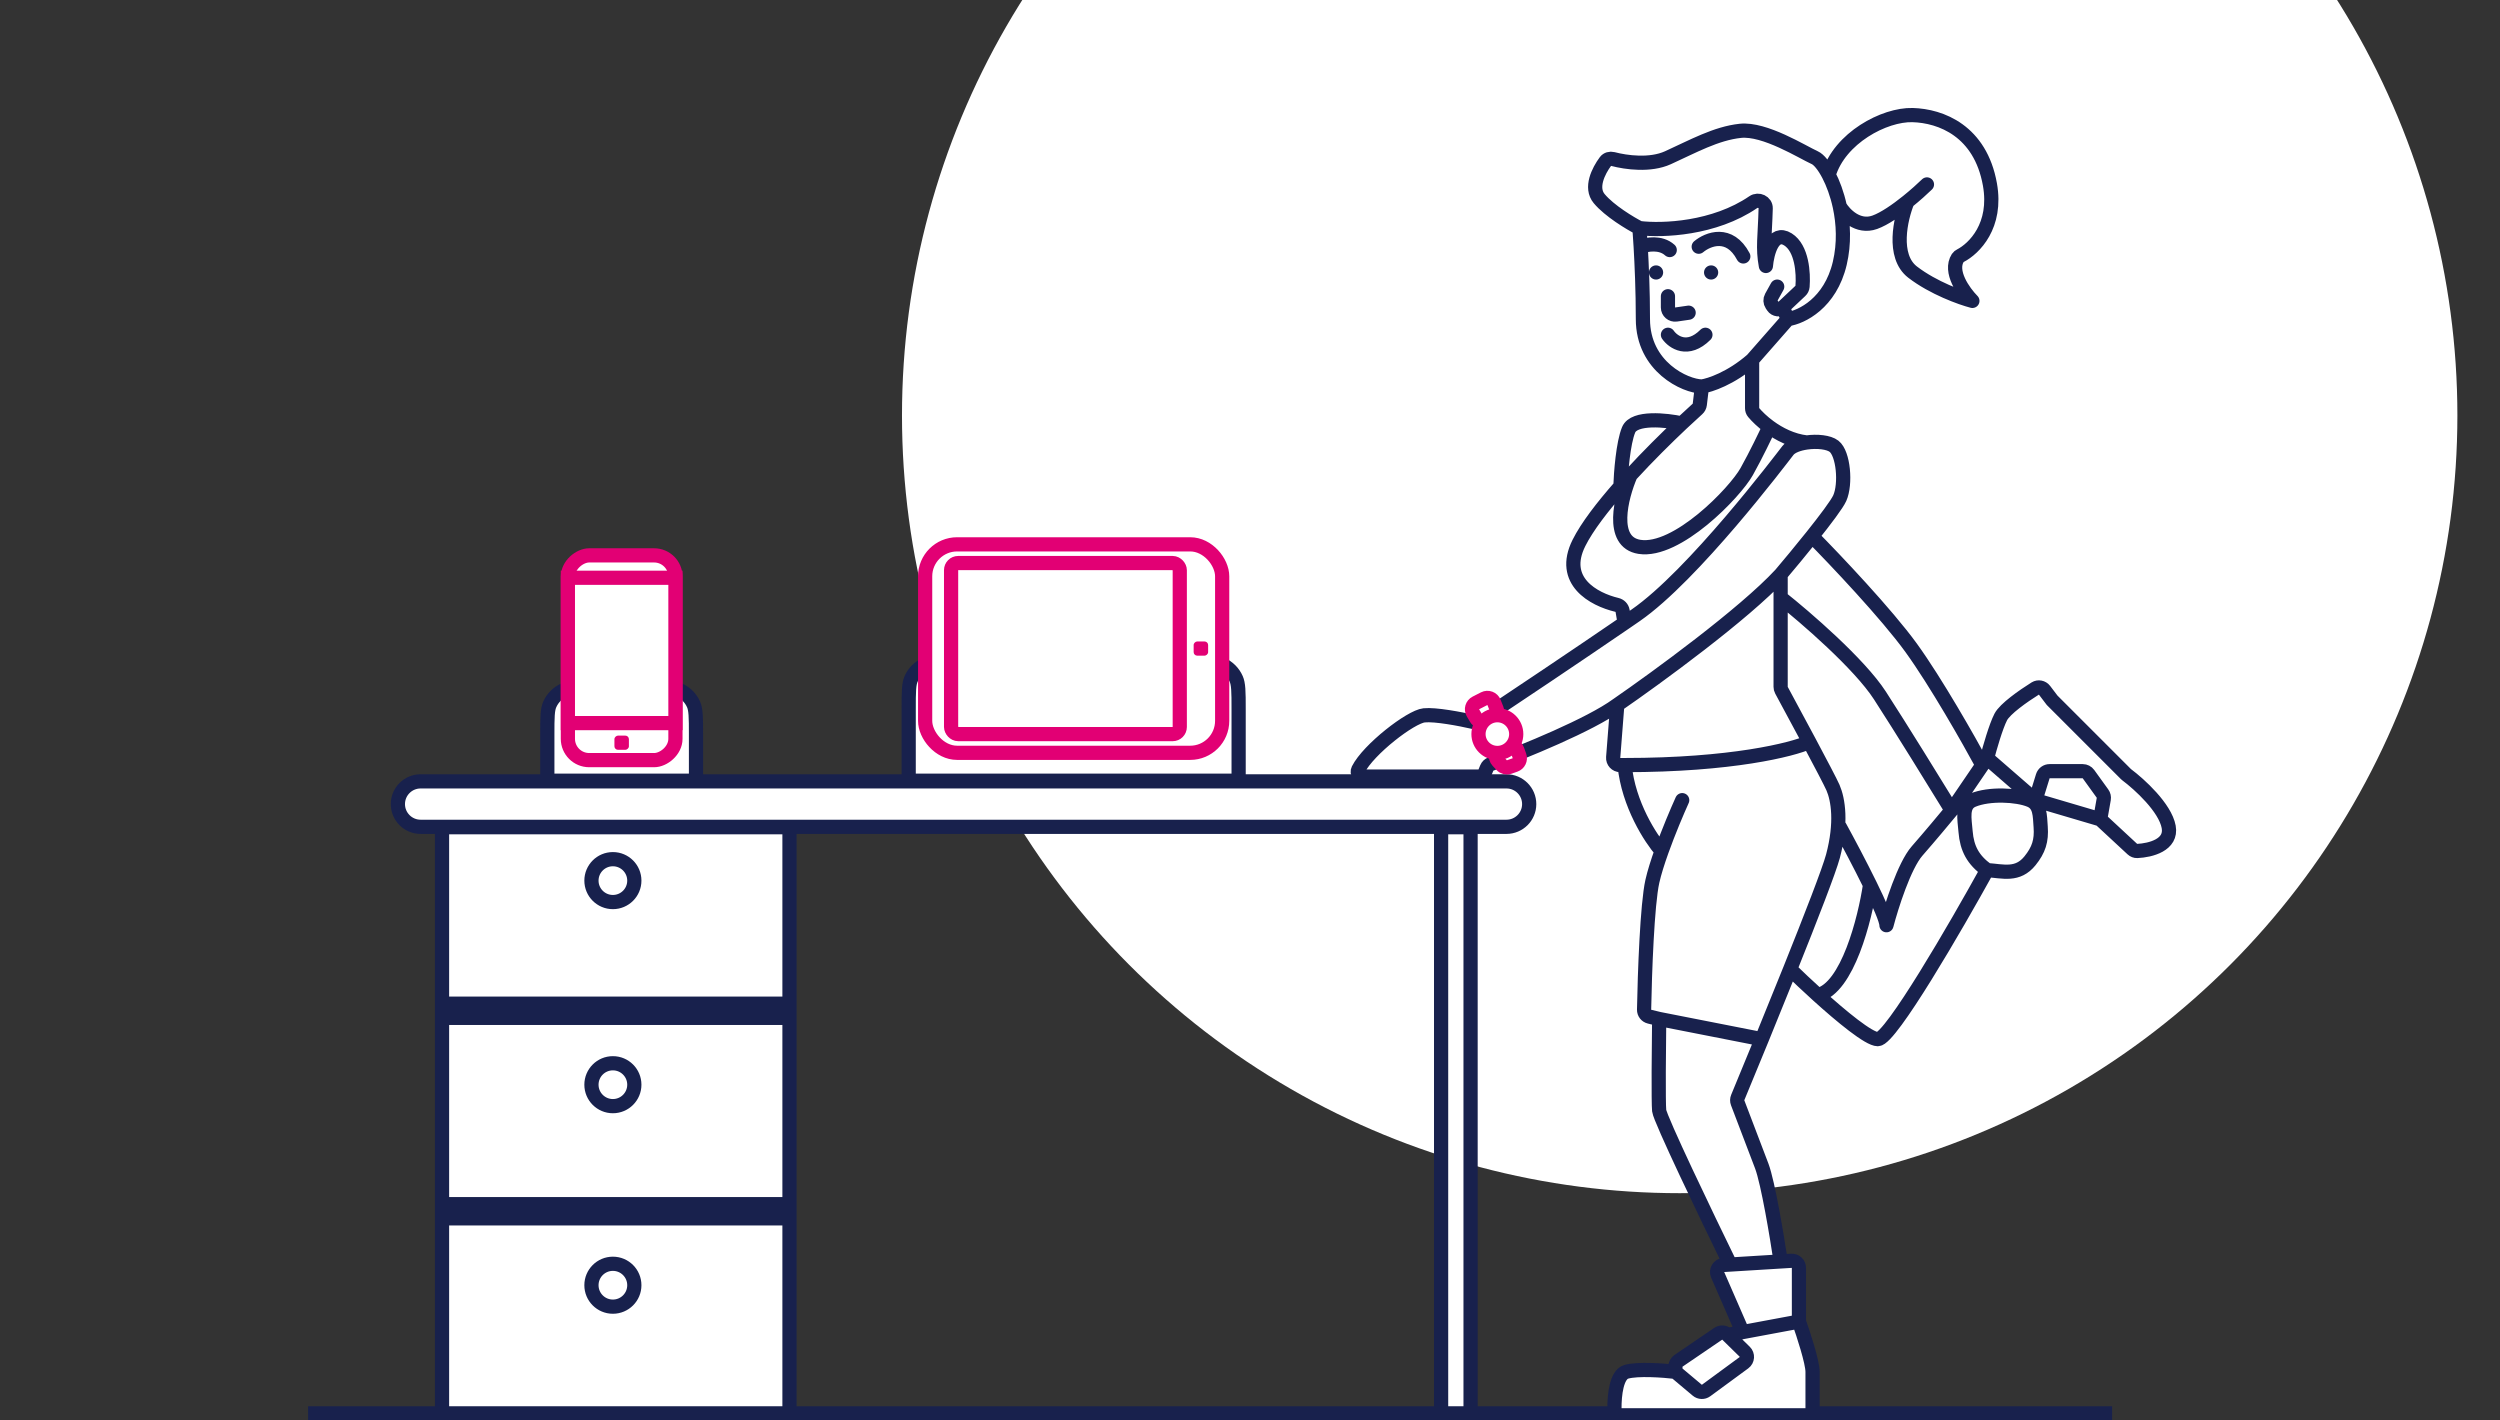 <svg width="352" height="200" viewBox="0 0 352 200" fill="none" xmlns="http://www.w3.org/2000/svg">
<rect x="0" y="0" width="352" height="200" fill="#333333" stroke="none"/>
<g clip-path="url(#clip0_570_330)">
<circle cx="236.5" cy="58.5" r="109.5" fill="white"/>
<rect x="43.382" y="198" width="254.005" height="2" fill="#18214D"/>
<path d="M62.238 143.317H111.16V169.545H62.238V143.317ZM111.16 141.317H62.238V116.472H111.16V141.317ZM62.238 171.545H111.16V199H62.238V171.545Z" fill="white" stroke="#18214D" stroke-width="2"/>
<path d="M202.908 116.472L207.057 116.472V199L202.908 199V116.472Z" fill="white" stroke="#18214D" stroke-width="2"/>
<path d="M59.222 116.415L212.111 116.415C213.878 116.415 215.311 114.983 215.311 113.216C215.311 111.449 213.878 110.016 212.111 110.016L59.222 110.016C57.455 110.016 56.022 111.449 56.022 113.216C56.022 114.983 57.455 116.415 59.222 116.415Z" fill="white" stroke="#18214D" stroke-width="2"/>
<path d="M77.063 109.921L97.996 109.921V103.45C97.996 102.201 97.996 101.316 97.945 100.622C97.896 99.938 97.802 99.517 97.655 99.183C97.252 98.272 96.524 97.545 95.614 97.142C95.28 96.995 94.859 96.901 94.174 96.851C93.48 96.801 92.596 96.8 91.346 96.8L83.713 96.8C82.463 96.8 81.579 96.801 80.885 96.851C80.201 96.901 79.78 96.994 79.446 97.142C78.535 97.545 77.807 98.272 77.405 99.183C77.257 99.517 77.163 99.938 77.114 100.622C77.064 101.316 77.063 102.201 77.063 103.45V109.921Z" fill="white" stroke="#18214D" stroke-width="2"/>
<path d="M127.943 109.921L174.399 109.921V99.852C174.399 98.603 174.398 97.718 174.348 97.024C174.299 96.34 174.205 95.919 174.057 95.585C173.655 94.674 172.927 93.947 172.016 93.544C171.683 93.396 171.261 93.303 170.577 93.253C169.883 93.203 168.999 93.202 167.749 93.202L134.593 93.202C133.343 93.202 132.459 93.203 131.765 93.253C131.08 93.303 130.659 93.396 130.325 93.544C129.415 93.947 128.687 94.674 128.284 95.585C128.137 95.919 128.043 96.34 127.994 97.024C127.943 97.718 127.943 98.603 127.943 99.852V109.921Z" fill="white" stroke="#18214D" stroke-width="2"/>
<circle cx="86.295" cy="123.991" r="3.019" stroke="#18214D" stroke-width="2"/>
<circle cx="86.295" cy="152.726" r="3.019" stroke="#18214D" stroke-width="2"/>
<circle cx="86.295" cy="180.959" r="3.019" stroke="#18214D" stroke-width="2"/>
<rect x="95.102" y="78.198" width="28.828" height="15.144" rx="3" transform="rotate(90 95.102 78.198)" fill="white" stroke="#E20074" stroke-width="2"/>
<rect x="95.102" y="81.346" width="20.47" height="15.144" transform="rotate(90 95.102 81.346)" fill="white" stroke="#E20074" stroke-width="2"/>
<rect x="88.549" y="103.575" width="2" height="2.038" rx="0.5" transform="rotate(90 88.549 103.575)" fill="#E20074"/>
<rect x="130.26" y="76.643" width="41.822" height="29.353" rx="4.5" fill="white" stroke="#E20074" stroke-width="2"/>
<rect x="133.914" y="79.277" width="32.198" height="24.084" rx="1" stroke="#E20074" stroke-width="2"/>
<rect x="170.104" y="90.319" width="2" height="2.038" rx="0.5" transform="rotate(90 170.104 90.319)" fill="#E20074"/>
<path d="M228.281 199.272H254.208C254.76 199.272 255.208 198.824 255.208 198.272V193.154C255.208 191.837 254.004 188.099 253.349 186.24C253.311 186.133 253.291 186.019 253.291 185.905V178.517C253.291 177.941 252.806 177.484 252.23 177.519L251.637 177.555C251.119 177.587 250.663 177.22 250.584 176.707C250.004 172.949 248.872 166.357 248.058 164.186C247.222 161.957 245.53 157.533 244.662 155.27C244.571 155.031 244.575 154.767 244.673 154.53C245.63 152.224 246.805 149.377 248.058 146.314C249.174 143.586 250.353 140.686 251.496 137.847C251.762 137.186 252.615 137.006 253.131 137.498C253.969 138.297 254.934 139.199 255.944 140.112C259.299 143.148 263.139 146.314 264.396 146.314C266.164 146.314 274.991 131.16 279.475 123.064C279.664 122.723 280.031 122.526 280.419 122.566C282.424 122.774 284.248 123.152 285.828 121.193C287.055 119.673 287.472 118.369 287.326 116.421C287.227 115.113 287.266 113.806 286.448 113.052C286.33 112.943 286.403 112.662 286.564 112.662C286.578 112.662 286.592 112.664 286.605 112.668L295.485 115.29C295.633 115.333 295.769 115.411 295.882 115.516L300.243 119.562C300.428 119.733 300.67 119.831 300.921 119.819C302.804 119.731 305.822 118.97 305.351 116.421C304.851 113.716 301.24 110.434 299.44 109.086C299.401 109.057 299.365 109.026 299.33 108.991L288.938 98.598L287.864 97.184C287.557 96.78 286.996 96.669 286.566 96.939C284.854 98.014 282.299 99.807 281.707 100.951C281.036 102.249 280.182 105.213 279.81 106.638C279.791 106.711 279.76 106.779 279.718 106.842C279.444 107.244 278.842 107.216 278.607 106.79C276.48 102.921 272.287 95.631 269.101 91.229C265.845 86.729 259.217 79.672 255.767 76.145C255.413 75.783 255.383 75.214 255.697 74.816C257.315 72.766 258.698 70.903 259.041 70.131C259.925 68.141 259.557 63.866 258.23 62.834C257.505 62.27 255.945 62.103 254.51 62.283C254.426 62.293 254.341 62.295 254.257 62.284C252.251 62.024 250.477 61.1 249.117 60.103C248.148 59.393 247.39 58.646 246.91 58.075C246.768 57.907 246.697 57.692 246.697 57.472V51.054C246.697 50.811 246.785 50.577 246.946 50.394L251.499 45.207C251.657 45.027 251.874 44.913 252.107 44.861C254.107 44.413 257.794 42.374 259.041 37.064C259.7 34.256 259.56 31.46 259.041 29.059C259.691 30.161 261.586 32.151 263.965 31.298C265.328 30.809 267.062 29.598 268.57 28.385C267.596 30.759 266.378 36.067 269.295 38.312C272.213 40.556 276.122 41.95 277.712 42.366C276.483 41.123 274.421 38.231 275.663 36.304C275.749 36.171 275.879 36.076 276.02 36.004C277.966 35.002 281.218 31.783 280.181 25.968C278.834 18.421 273.279 16.317 269.295 16.204C265.312 16.092 259.011 19.443 257.476 24.613C256.804 23.325 256.086 22.46 255.53 22.208C253.762 21.407 248.466 18.056 245.043 18.421C241.62 18.785 238.374 20.606 234.847 22.208C232.346 23.344 228.967 22.885 227.106 22.394C226.718 22.292 226.297 22.401 226.058 22.724C225.048 24.083 223.887 26.431 225.162 27.961C226.454 29.512 228.909 31.064 230.344 31.853C230.648 32.02 230.853 32.325 230.877 32.672C230.909 33.123 230.957 33.832 231.009 34.737C231.149 37.14 231.321 40.924 231.321 44.928C231.321 50.754 235.817 53.594 238.532 54.261C239.11 54.403 239.571 54.934 239.501 55.525L239.331 56.95C239.302 57.193 239.185 57.416 239.004 57.579C238.457 58.07 237.843 58.633 237.18 59.254C236.938 59.479 236.604 59.571 236.279 59.511C233.976 59.081 230.031 58.792 229.312 60.513C228.536 62.37 228.217 66.597 228.154 68.478C225.645 71.327 223.455 74.167 222.317 76.443C219.633 81.81 224.391 84.389 227.649 85.166C228.062 85.264 228.39 85.589 228.46 86.008L228.746 87.708C222.33 92.109 212.811 98.476 208.247 101.513C208.015 101.667 207.734 101.716 207.463 101.654C205.571 101.223 202.098 100.557 200.515 100.721C198.622 100.917 192.684 105.505 191.246 108.344C190.987 108.857 191.414 109.345 191.988 109.345H208.177C208.583 109.345 208.945 109.1 209.098 108.724L209.34 108.132C209.447 107.872 209.657 107.669 209.921 107.571C213.897 106.095 221.444 103.04 225.888 100.428C226.625 99.995 227.611 100.565 227.544 101.417L227.122 106.805C227.084 107.301 227.475 107.724 227.972 107.724C228.411 107.724 228.776 108.058 228.837 108.493C229.509 113.291 232.049 117.46 233.576 119.378C233.802 119.662 233.875 120.04 233.756 120.383C233.29 121.723 232.893 123.014 232.653 124.087C231.925 127.331 231.583 137.02 231.487 142.161C231.478 142.629 231.796 143.035 232.251 143.145L232.835 143.286C233.289 143.396 233.606 143.804 233.601 144.27C233.553 148.288 233.501 155.27 233.611 156.373C233.723 157.492 239.682 169.947 243.101 176.968C243.352 177.484 242.997 178.085 242.424 178.12C241.867 178.155 241.513 178.733 241.736 179.245L244.857 186.405C245.114 186.994 244.756 187.669 244.123 187.787L243.576 187.889C243.363 187.929 243.145 187.862 242.991 187.711C242.766 187.49 242.416 187.459 242.155 187.637L236.227 191.676C236.02 191.817 235.896 192.051 235.896 192.301C235.896 192.755 235.5 193.107 235.049 193.065C233.208 192.893 230.325 192.752 228.967 193.154C227.612 193.556 227.3 196.372 227.313 198.338C227.316 198.864 227.754 199.272 228.281 199.272Z" fill="white"/>
<path d="M235.896 193.154C234.25 192.957 230.559 192.682 228.967 193.154C227.612 193.556 227.3 196.372 227.313 198.338C227.316 198.864 227.754 199.272 228.281 199.272H254.208C254.76 199.272 255.208 198.824 255.208 198.272C255.208 196.629 255.208 194.255 255.208 193.154C255.208 191.798 253.93 187.871 253.291 186.078M235.896 193.154L238.98 195.745C239.333 196.041 239.843 196.058 240.215 195.785L245.562 191.86C246.059 191.495 246.111 190.772 245.67 190.34L243.237 187.953M235.896 193.154V192.43C235.896 192.099 236.059 191.79 236.333 191.603L241.926 187.793C242.32 187.524 242.849 187.571 243.189 187.905L243.237 187.953M243.237 187.953L245.359 187.557M253.291 186.078V178.517C253.291 177.941 252.806 177.484 252.23 177.519L250.721 177.611M253.291 186.078L245.359 187.557M245.359 187.557L241.848 179.501C241.57 178.864 242.01 178.146 242.703 178.103L243.627 178.047M250.721 177.611C250.202 174.119 248.943 166.545 248.058 164.186C247.222 161.957 245.53 157.533 244.662 155.27C244.571 155.031 244.575 154.767 244.673 154.53C245.63 152.224 246.805 149.377 248.058 146.314M250.721 177.611L243.627 178.047M250.712 80.893C245.581 86.436 233.242 95.439 227.714 99.247M250.712 80.893C251.856 79.545 253.565 77.491 255.144 75.512M250.712 80.893V84.141M243.627 178.047C240.337 171.313 233.729 157.552 233.611 156.373C233.493 155.193 233.562 147.282 233.611 143.473M233.611 143.473L248.058 146.314M233.611 143.473L232.251 143.145C231.796 143.035 231.478 142.629 231.487 142.161C231.583 137.02 231.925 127.331 232.653 124.087C232.926 122.866 233.403 121.364 233.951 119.828M248.058 146.314C249.357 143.139 250.741 139.733 252.054 136.458M236.854 112.662C236.159 114.194 234.938 117.065 233.951 119.828M233.951 119.828C232.437 118.103 229.277 113.267 228.746 107.724M228.746 107.724C243.783 107.724 252.35 105.559 254.754 104.477M228.746 107.724H228.132C227.549 107.724 227.089 107.227 227.135 106.646L227.714 99.247M254.754 104.477C256.351 107.472 257.771 110.177 258.083 110.893C258.82 112.589 259.336 115.832 258.083 120.549C257.557 122.529 254.979 129.168 252.054 136.458M254.754 104.477C253.379 101.899 251.874 99.107 250.832 97.184C250.753 97.038 250.712 96.875 250.712 96.708V84.141M227.714 99.247C223.882 102.05 214.516 105.865 209.921 107.571C209.657 107.669 209.447 107.872 209.34 108.132L209.098 108.724C208.945 109.1 208.583 109.345 208.177 109.345C204.156 109.345 195.929 109.345 191.988 109.345C191.414 109.345 190.987 108.857 191.246 108.344C192.684 105.505 198.622 100.917 200.515 100.721C202.098 100.557 205.571 101.223 207.463 101.654C207.734 101.716 208.015 101.667 208.247 101.513C212.811 98.476 222.33 92.109 228.746 87.708M252.054 136.458C253.082 137.463 254.466 138.775 255.944 140.112M279.782 122.509C275.407 130.444 266.206 146.314 264.396 146.314C263.139 146.314 259.299 143.148 255.944 140.112M279.782 122.509C277.822 121.074 276.943 119.498 276.751 117.076C276.611 115.311 276.147 113.345 277.78 112.662C280.064 111.708 283.984 111.896 285.828 112.662C287.287 113.269 287.207 114.845 287.326 116.421C287.472 118.369 287.055 119.673 285.828 121.193C284.082 123.357 282.039 122.669 279.782 122.509ZM259.041 116.421C260.178 118.492 261.904 121.74 263.303 124.594M274.785 114.081C273.912 115.142 271.716 117.776 269.919 119.828C268.122 121.881 266.3 127.645 265.614 130.271C265.614 129.551 264.6 127.241 263.303 124.594M274.785 114.081L279.117 107.724M274.785 114.081C272.628 110.559 267.589 102.396 264.691 97.923C261.793 93.45 254.164 86.871 250.712 84.141M263.303 124.594C262.594 129.366 260.13 139.151 255.944 140.112M279.782 106.748L286.585 112.662M279.782 106.748C280.137 105.37 281.018 102.283 281.707 100.951C282.299 99.807 284.854 98.014 286.566 96.939C286.996 96.669 287.557 96.78 287.864 97.184L288.938 98.598L299.33 108.991C299.365 109.026 299.401 109.057 299.44 109.086C301.24 110.434 304.851 113.716 305.351 116.421C305.822 118.97 302.804 119.731 300.921 119.819C300.67 119.831 300.428 119.733 300.243 119.562L295.71 115.356M279.782 106.748L279.117 107.724M286.585 112.662L287.629 109.288C287.759 108.87 288.146 108.584 288.585 108.584H293.247C293.568 108.584 293.87 108.738 294.058 108.999L296.037 111.743C296.195 111.961 296.257 112.235 296.211 112.5L295.71 115.356M286.585 112.662L295.71 115.356M279.117 107.724C277.222 104.221 272.566 96.017 269.101 91.229C265.636 86.441 258.353 78.756 255.144 75.512M255.144 75.512C256.991 73.199 258.659 70.99 259.041 70.131C259.925 68.141 259.557 63.866 258.23 62.834C257.484 62.254 255.852 62.093 254.383 62.299M228.746 87.708C229.285 87.338 229.803 86.982 230.294 86.643C238.402 81.041 250.712 64.751 251.744 63.424C252.195 62.843 253.24 62.46 254.383 62.299M228.746 87.708L228.46 86.008C228.39 85.589 228.062 85.264 227.649 85.166C224.391 84.389 219.633 81.81 222.317 76.443C223.455 74.167 225.645 71.327 228.154 68.478M239.632 54.417L239.331 56.95C239.302 57.193 239.185 57.416 239.004 57.579C238.353 58.164 237.606 58.851 236.795 59.615M239.632 54.417C240.741 54.256 243.705 53.282 246.697 50.677M239.632 54.417C237.301 54.394 231.321 51.647 231.321 44.928C231.321 40.924 231.149 37.14 231.009 34.737M236.795 59.615C234.624 59.14 230.088 58.655 229.312 60.513C228.536 62.37 228.217 66.597 228.154 68.478M236.795 59.615C234.637 61.648 232.028 64.229 229.581 66.894M228.154 68.478C228.62 67.949 229.097 67.42 229.581 66.894M246.697 50.677V57.472C246.697 57.692 246.768 57.907 246.91 58.075C247.39 58.646 248.148 59.393 249.117 60.103M246.697 50.677L251.744 44.928M254.383 62.299C252.326 62.063 250.505 61.121 249.117 60.103M229.581 66.894C228.244 69.984 226.625 76.332 230.836 76.997C236.1 77.828 244.273 69.376 245.935 66.4C247.265 64.019 248.61 61.21 249.117 60.103M251.744 44.928L250.996 43.307M251.744 44.928C253.623 44.662 257.713 42.715 259.041 37.064C259.7 34.256 259.56 31.46 259.041 29.059M230.836 32.115C234.075 32.509 241.357 32.228 246.861 28.461C247.578 27.97 248.63 28.456 248.608 29.325C248.501 33.393 248.161 34.835 248.637 37.448C248.792 35.647 249.632 32.378 251.744 33.708C253.721 34.953 253.947 38.442 253.797 40.34C253.779 40.575 253.668 40.792 253.496 40.953L250.996 43.307M230.836 32.115C229.551 31.458 226.618 29.709 225.162 27.961C223.887 26.431 225.048 24.083 226.058 22.724C226.297 22.401 226.718 22.292 227.106 22.394C228.967 22.885 232.346 23.344 234.847 22.208C238.374 20.606 241.62 18.785 245.043 18.421C248.466 18.056 253.762 21.407 255.53 22.208C256.086 22.46 256.804 23.325 257.476 24.613M230.836 32.115C230.836 32.115 230.915 33.109 231.009 34.737M250.23 40.357L249.412 41.832C249.231 42.16 249.248 42.562 249.456 42.873L249.644 43.153C249.951 43.611 250.595 43.684 250.996 43.307V43.307M234.847 41.71V43.294C234.847 43.904 235.388 44.371 235.991 44.284L237.76 44.028M234.847 47.136C235.568 48.172 237.631 49.622 240.124 47.136M231.009 34.737C231.836 34.41 233.81 34.044 235.098 35.206M239.179 34.737C240.461 33.663 243.511 32.432 245.458 36.108M259.041 29.059C259.691 30.161 261.586 32.151 263.965 31.298C265.328 30.809 267.062 29.598 268.57 28.385M259.041 29.059C258.665 27.321 258.09 25.791 257.476 24.613M271.315 25.968C270.692 26.575 269.694 27.48 268.57 28.385M268.57 28.385C267.596 30.759 266.378 36.067 269.295 38.312C272.213 40.556 276.122 41.95 277.712 42.366C276.483 41.123 274.421 38.231 275.663 36.304C275.749 36.171 275.879 36.076 276.02 36.004C277.966 35.002 281.218 31.783 280.181 25.968C278.834 18.421 273.279 16.317 269.295 16.204C265.312 16.092 259.011 19.443 257.476 24.613" stroke="#18214D" stroke-width="2" stroke-linecap="round" stroke-linejoin="round"/>
<circle cx="240.925" cy="38.364" r="1" fill="#18214D"/>
<circle cx="233.173" cy="38.364" r="1" fill="#18214D"/>
<path d="M207.393 100.371L207.838 101.126C208.083 101.543 208.593 101.725 209.047 101.557L210.15 101.148C210.676 100.953 210.939 100.363 210.732 99.841L210.356 98.895C210.138 98.348 209.496 98.106 208.971 98.375L207.8 98.974C207.288 99.236 207.102 99.875 207.393 100.371Z" fill="white" stroke="#E20074" stroke-width="2" stroke-linecap="round" stroke-linejoin="round"/>
<path d="M210.892 107.146L211.437 107.732C211.708 108.023 212.126 108.126 212.502 107.993L213.327 107.702C213.85 107.518 214.123 106.944 213.936 106.422L213.637 105.586C213.434 105.02 212.781 104.759 212.244 105.03L211.172 105.572C210.578 105.872 210.438 106.659 210.892 107.146Z" fill="white" stroke="#E20074" stroke-width="2" stroke-linecap="round" stroke-linejoin="round"/>
<circle cx="210.829" cy="103.359" r="2.657" fill="white" stroke="#E20074" stroke-width="2"/>
</g>
<defs>
<clipPath id="clip0_570_330">
<rect width="352" height="200" fill="white"/>
</clipPath>
</defs>
</svg>
